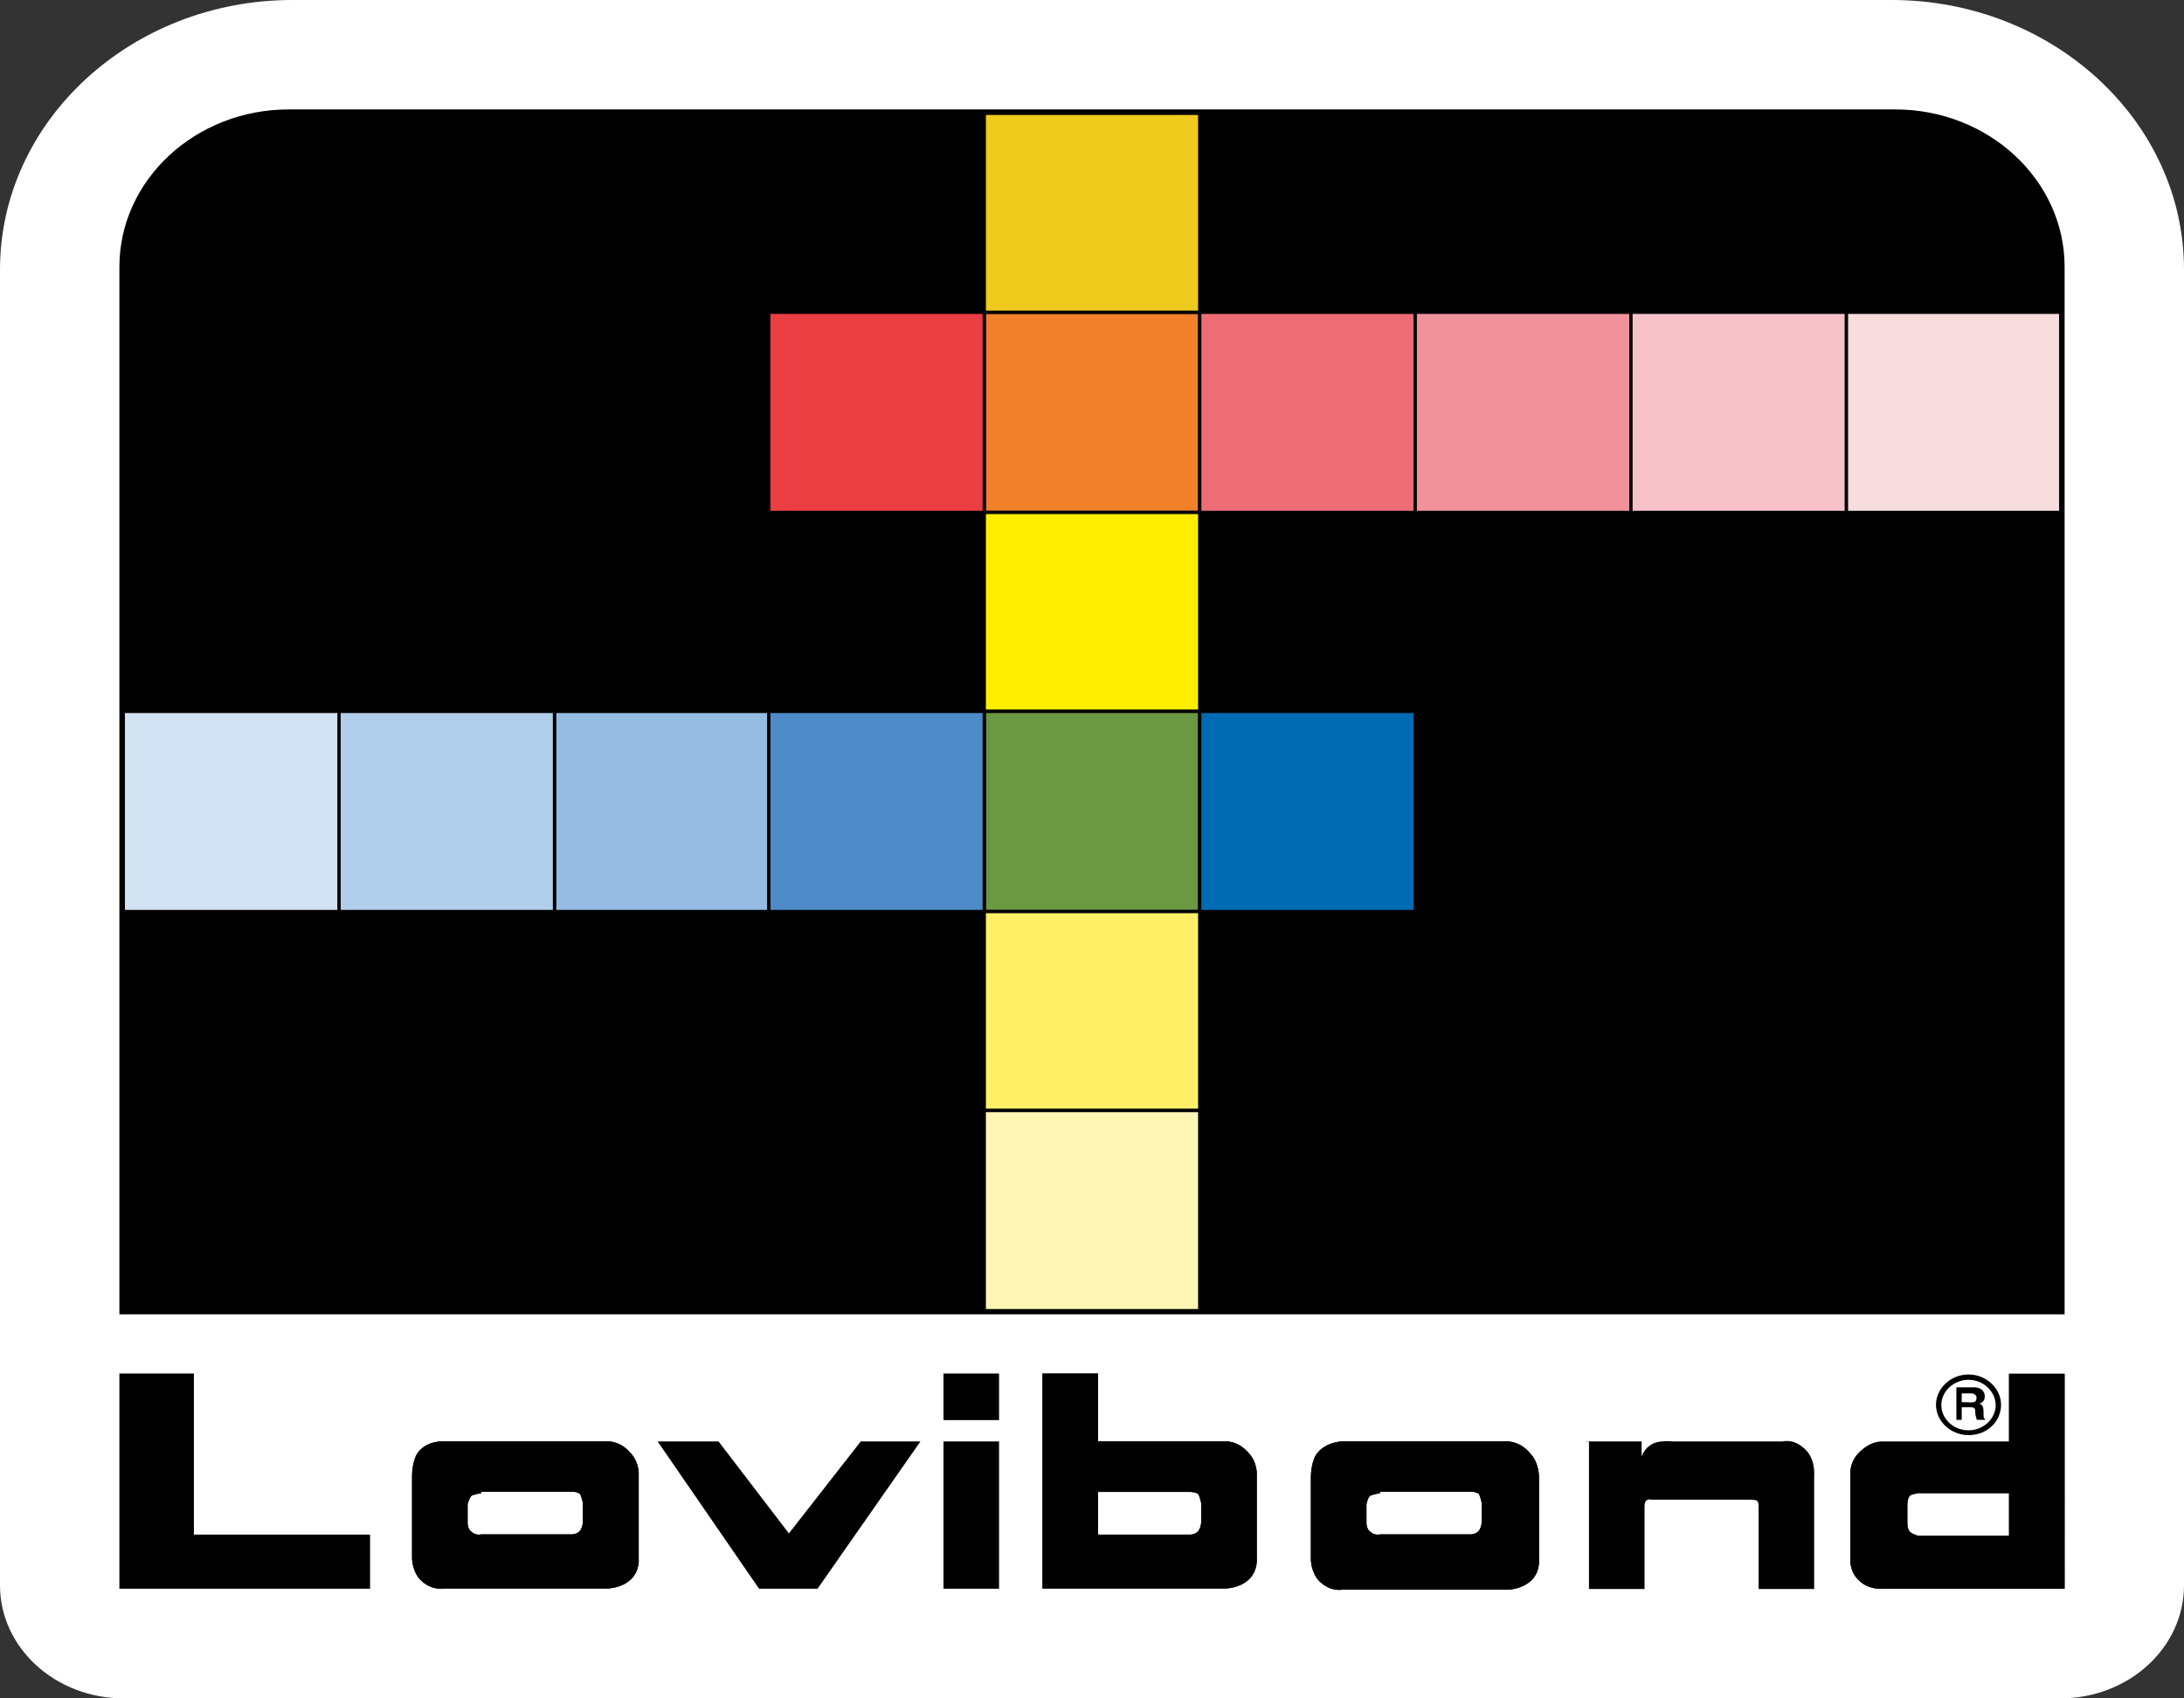 <?xml version="1.0" encoding="utf-8"?>
<!-- Generator: Adobe Illustrator 28.2.0, SVG Export Plug-In . SVG Version: 6.00 Build 0)  -->
<svg version="1.1" id="Layer_1" xmlns="http://www.w3.org/2000/svg" xmlns:xlink="http://www.w3.org/1999/xlink" x="0px" y="0px"
	 viewBox="0 0 90 70" style="enable-background:new 0 0 90 70;" xml:space="preserve">
<rect x="0" y="0" width="90" height="70" fill="#333333" stroke="none"/>
<style type="text/css">
	.st0{fill:#FFFFFF;}
	.st1{fill:none;}
	.st2{fill:#F1802A;stroke:#000000;stroke-width:0.135;stroke-miterlimit:10;}
	.st3{fill:#EFCB1D;stroke:#000000;stroke-width:0.135;stroke-miterlimit:10;}
	.st4{fill:#FFEE00;stroke:#000000;stroke-width:0.135;stroke-miterlimit:10;}
	.st5{fill:#6B9843;stroke:#000000;stroke-width:0.135;stroke-miterlimit:10;}
	.st6{fill:#006BB2;stroke:#000000;stroke-width:0.135;stroke-miterlimit:10;}
	.st7{fill:#4D8CC9;stroke:#000000;stroke-width:0.135;stroke-miterlimit:10;}
	.st8{fill:#95BBE2;stroke:#000000;stroke-width:0.135;stroke-miterlimit:10;}
	.st9{fill:#B1CEEA;stroke:#000000;stroke-width:0.135;stroke-miterlimit:10;}
	.st10{fill:#D3E2F2;stroke:#000000;stroke-width:0.135;stroke-miterlimit:10;}
	.st11{fill:#FFF067;stroke:#000000;stroke-width:0.135;stroke-miterlimit:10;}
	.st12{fill:#FFF5B4;stroke:#000000;stroke-width:0.135;stroke-miterlimit:10;}
	.st13{fill:#EB3E42;stroke:#000000;stroke-width:0.135;stroke-miterlimit:10;}
	.st14{fill:#EE6D74;stroke:#000000;stroke-width:0.135;stroke-miterlimit:10;}
	.st15{fill:#F1929B;stroke:#000000;stroke-width:0.135;stroke-miterlimit:10;}
	.st16{fill:#F6C2C8;stroke:#000000;stroke-width:0.135;stroke-miterlimit:10;}
	.st17{fill:#F8DDDF;stroke:#000000;stroke-width:0.135;stroke-miterlimit:10;}
</style>
<g>
	<path class="st0" d="M77.95,0h-65.9C5.41,0,0,4.99,0,11.11v54.23C0,67.91,2.28,70,5.1,70h79.8c2.82,0,5.1-2.09,5.1-4.66V11.11
		C90,4.99,84.59,0,77.95,0z"/>
	<g id="Layer_1_00000101794335770984200700000015277444138433270955_">
		<g>
			<g>
				<g>
					<path d="M85.08,54.17H4.92V11c0-3.58,3.13-6.49,6.98-6.49h66.2c3.85,0,6.98,2.91,6.98,6.49V54.17z"/>
				</g>
			</g>
			<g>
				<g>
					<g>
						<g>
							<polygon points="15.25,65.48 15.25,63.25 7.99,63.25 7.99,56.61 4.92,56.61 4.92,65.48 							"/>
							<polygon points="27.1,59.41 29.61,59.41 32.51,63.2 35.47,59.41 37.93,59.41 33.69,65.48 31.28,65.48 							"/>
							<polygon points="38.88,59.41 41.17,59.41 41.17,65.48 38.88,65.48 							"/>
							<g>
								<polygon points="38.88,56.61 41.17,56.61 41.17,58.53 38.88,58.53 								"/>
							</g>
							<path d="M18.27,59.41h6.76c0,0,0.5-0.05,0.95,0.47c0.39,0.42,0.34,0.93,0.34,0.93v3.42c0,0,0.06,0.52-0.34,0.88
								c-0.39,0.36-0.95,0.36-0.95,0.36h-6.76c0,0-0.5,0.1-0.95-0.36c-0.34-0.36-0.34-0.88-0.34-0.88v-3.42c0,0,0-0.67,0.28-0.99
								C17.65,59.36,18.27,59.41,18.27,59.41L18.27,59.41z M19.83,61.54c0,0-0.28,0.05-0.39,0.1c-0.11,0.1-0.17,0.36-0.17,0.36v0.78
								c0,0,0,0.26,0.17,0.36c0.17,0.16,0.39,0.1,0.39,0.1h3.74c0,0,0.22,0,0.34-0.16c0.11-0.16,0.11-0.36,0.11-0.36v-0.78
								c0,0-0.06-0.26-0.11-0.36c-0.11-0.1-0.34-0.1-0.34-0.1h-3.74V61.54z"/>
							<path d="M18.27,59.41h6.76c0,0,0.5-0.05,0.95,0.47c0.39,0.42,0.34,0.93,0.34,0.93v3.42c0,0,0.06,0.52-0.34,0.88
								c-0.39,0.36-0.95,0.36-0.95,0.36h-6.76c0,0-0.5,0.1-0.95-0.36c-0.34-0.36-0.34-0.88-0.34-0.88v-3.42c0,0,0-0.67,0.28-0.99
								C17.65,59.36,18.27,59.41,18.27,59.41L18.27,59.41z M19.83,61.54c0,0-0.28,0.05-0.39,0.1c-0.11,0.1-0.17,0.36-0.17,0.36v0.78
								c0,0,0,0.26,0.17,0.36c0.17,0.16,0.39,0.1,0.39,0.1h3.74c0,0,0.22,0,0.34-0.16c0.11-0.16,0.11-0.36,0.11-0.36v-0.78
								c0,0-0.06-0.26-0.11-0.36c-0.11-0.1-0.34-0.1-0.34-0.1h-3.74V61.54z"/>
							<path d="M55.31,59.41h6.76c0,0,0.56-0.05,1.01,0.52c0.34,0.36,0.34,0.93,0.34,0.93v3.42c0,0,0.06,0.52-0.34,0.88
								s-0.95,0.36-0.95,0.36h-6.82c0,0-0.5,0.1-0.95-0.36c-0.34-0.36-0.34-0.88-0.34-0.88v-3.42c0,0,0-0.67,0.28-0.99
								C54.69,59.41,55.31,59.41,55.31,59.41L55.31,59.41z M56.87,61.54c0,0-0.28,0.05-0.39,0.1C56.37,61.69,56.31,62,56.31,62v0.78
								c0,0,0,0.26,0.17,0.36c0.17,0.16,0.39,0.1,0.39,0.1h3.74c0,0,0.22,0,0.34-0.16c0.11-0.16,0.11-0.36,0.11-0.36v-0.78
								c0,0-0.06-0.26-0.11-0.36c-0.11-0.1-0.34-0.1-0.34-0.1h-3.74V61.54z"/>
							<path d="M55.31,59.41h6.76c0,0,0.56-0.05,1.01,0.52c0.34,0.36,0.34,0.93,0.34,0.93v3.42c0,0,0.06,0.52-0.34,0.88
								s-0.95,0.36-0.95,0.36h-6.82c0,0-0.5,0.1-0.95-0.36c-0.34-0.36-0.34-0.88-0.34-0.88v-3.42c0,0,0-0.67,0.28-0.99
								C54.69,59.41,55.31,59.41,55.31,59.41L55.31,59.41z M56.87,61.54c0,0-0.28,0.05-0.39,0.1C56.37,61.69,56.31,62,56.31,62v0.78
								c0,0,0,0.26,0.17,0.36c0.17,0.16,0.39,0.1,0.39,0.1h3.74c0,0,0.22,0,0.34-0.16c0.11-0.16,0.11-0.36,0.11-0.36v-0.78
								c0,0-0.06-0.26-0.11-0.36c-0.11-0.1-0.34-0.1-0.34-0.1h-3.74V61.54z"/>
							<path d="M42.96,56.61h2.29v2.8h5.25c0,0,0.5-0.05,0.95,0.47c0.39,0.42,0.34,0.93,0.34,0.93v3.42c0,0,0.06,0.52-0.34,0.88
								c-0.39,0.36-0.95,0.36-0.95,0.36h-7.54V56.61L42.96,56.61z M45.25,61.49v1.76h3.8c0,0,0.22,0,0.34-0.16
								c0.11-0.16,0.11-0.36,0.11-0.36v-0.78c0,0-0.06-0.26-0.11-0.36c-0.11-0.1-0.34-0.1-0.34-0.1L45.25,61.49L45.25,61.49z"/>
							<path d="M42.96,56.61h2.29v2.8h5.25c0,0,0.5-0.05,0.95,0.47c0.39,0.42,0.34,0.93,0.34,0.93v3.42c0,0,0.06,0.52-0.34,0.88
								c-0.39,0.36-0.95,0.36-0.95,0.36h-7.54V56.61L42.96,56.61z M45.25,61.49v1.76h3.8c0,0,0.22,0,0.34-0.16
								c0.11-0.16,0.11-0.36,0.11-0.36v-0.78c0,0-0.06-0.26-0.11-0.36c-0.11-0.1-0.34-0.1-0.34-0.1L45.25,61.49L45.25,61.49z"/>
							<path d="M85.08,65.48h-7.54c0,0-0.56,0.05-0.95-0.36c-0.39-0.36-0.34-0.88-0.34-0.88v-3.42c0,0-0.06-0.52,0.34-0.93
								c0.5-0.52,0.95-0.47,0.95-0.47h5.25v-2.8h2.29V65.48L85.08,65.48z M79.05,61.54c0,0-0.28,0.05-0.34,0.1
								C78.6,61.75,78.6,62,78.6,62v0.78c0,0,0,0.26,0.11,0.36c0.11,0.1,0.34,0.16,0.34,0.16h3.74v-1.76L79.05,61.54L79.05,61.54z"
								/>
							<path d="M85.08,65.48h-7.54c0,0-0.56,0.05-0.95-0.36c-0.39-0.36-0.34-0.88-0.34-0.88v-3.42c0,0-0.06-0.52,0.34-0.93
								c0.5-0.52,0.95-0.47,0.95-0.47h5.25v-2.8h2.29V65.48L85.08,65.48z M79.05,61.54c0,0-0.28,0.05-0.34,0.1
								C78.6,61.75,78.6,62,78.6,62v0.78c0,0,0,0.26,0.11,0.36c0.11,0.1,0.34,0.16,0.34,0.16h3.74v-1.76L79.05,61.54L79.05,61.54z"
								/>
							<path d="M65.36,59.41h2.29v0.62c0,0,0.11-0.36,0.45-0.52c0.28-0.16,0.84-0.1,0.84-0.1h4.53c0,0,0.5-0.16,1.01,0.42
								c0.34,0.42,0.28,0.99,0.28,0.99v4.67h-2.29v-3.42c0,0,0-0.16-0.06-0.21c-0.06-0.05-0.28-0.05-0.28-0.05h-4.13
								c0,0-0.06-0.05-0.17,0.05c-0.06,0.05-0.06,0.21-0.06,0.21v3.42h-2.29v-6.07H65.36z"/>
							<path d="M80.61,57.18h0.73c0.39,0,0.45,0.26,0.45,0.36c0,0.16-0.06,0.26-0.22,0.31c0.11,0.05,0.17,0.1,0.17,0.36
								c0,0.21,0,0.26,0.06,0.26v0.05h-0.34c0-0.05-0.06-0.16-0.06-0.26c0-0.21,0-0.26-0.22-0.26h-0.34v0.52h-0.22V57.18
								L80.61,57.18z M81.23,57.8c0.17,0,0.22-0.05,0.22-0.21c0-0.05-0.06-0.16-0.22-0.16h-0.39v0.36L81.23,57.8L81.23,57.8z"/>
							<g>
								<g>
									<path d="M81.12,59.15c-0.73,0-1.34-0.57-1.34-1.25s0.61-1.25,1.34-1.25c0.73,0,1.34,0.57,1.34,1.25
										C82.46,58.58,81.9,59.15,81.12,59.15z M81.12,56.87c-0.61,0-1.12,0.47-1.12,1.04c0,0.57,0.5,1.04,1.12,1.04
										c0.61,0,1.12-0.47,1.12-1.04C82.23,57.34,81.73,56.87,81.12,56.87z"/>
								</g>
								<path class="st1" d="M80.5,57.13h0.78c0.39,0,0.5,0.31,0.5,0.42c0,0.16-0.11,0.31-0.22,0.36c0.11,0.05,0.22,0.1,0.22,0.36
									c0,0.21,0,0.26,0.06,0.31v0.05h-0.34c0-0.05-0.06-0.16-0.06-0.31c0-0.21,0-0.26-0.28-0.26h-0.34v0.57H80.5L80.5,57.13
									L80.5,57.13z M81.17,57.75c0.17,0,0.28-0.05,0.28-0.21c0-0.05-0.06-0.21-0.22-0.21h-0.39v0.42H81.17L81.17,57.75z"/>
							</g>
						</g>
					</g>
				</g>
			</g>
			<g>
				<polygon class="st2" points="40.56,12.87 49.44,12.87 49.44,21.12 40.56,21.12 				"/>
				<polygon class="st3" points="40.56,4.67 49.44,4.67 49.44,12.87 40.56,12.87 				"/>
				<polygon class="st4" points="40.56,21.12 49.44,21.12 49.44,29.32 40.56,29.32 				"/>
				<polygon class="st5" points="40.56,29.32 49.44,29.32 49.44,37.57 40.56,37.57 				"/>
				<polygon class="st6" points="49.44,29.32 58.32,29.32 58.32,37.57 49.44,37.57 				"/>
				<polygon class="st7" points="31.68,29.32 40.56,29.32 40.56,37.57 31.68,37.57 				"/>
				<polygon class="st8" points="22.85,29.32 31.68,29.32 31.68,37.57 22.85,37.57 				"/>
				<polygon class="st9" points="13.97,29.32 22.85,29.32 22.85,37.57 13.97,37.57 				"/>
				<polygon class="st10" points="5.08,29.32 13.97,29.32 13.97,37.57 5.08,37.57 				"/>
				<polygon class="st11" points="40.56,37.57 49.44,37.57 49.44,45.77 40.56,45.77 				"/>
				<polygon class="st12" points="40.56,45.77 49.44,45.77 49.44,54.02 40.56,54.02 				"/>
				<polygon class="st13" points="31.68,12.87 40.56,12.87 40.56,21.12 31.68,21.12 				"/>
				<polygon class="st14" points="49.44,12.87 58.32,12.87 58.32,21.12 49.44,21.12 				"/>
				<polygon class="st15" points="58.32,12.87 67.21,12.87 67.21,21.12 58.32,21.12 				"/>
				<polygon class="st16" points="67.21,12.87 76.09,12.87 76.09,21.12 67.21,21.12 				"/>
				<polygon class="st17" points="76.09,12.87 84.92,12.87 84.92,21.12 76.09,21.12 				"/>
			</g>
		</g>
	</g>
</g>
</svg>
